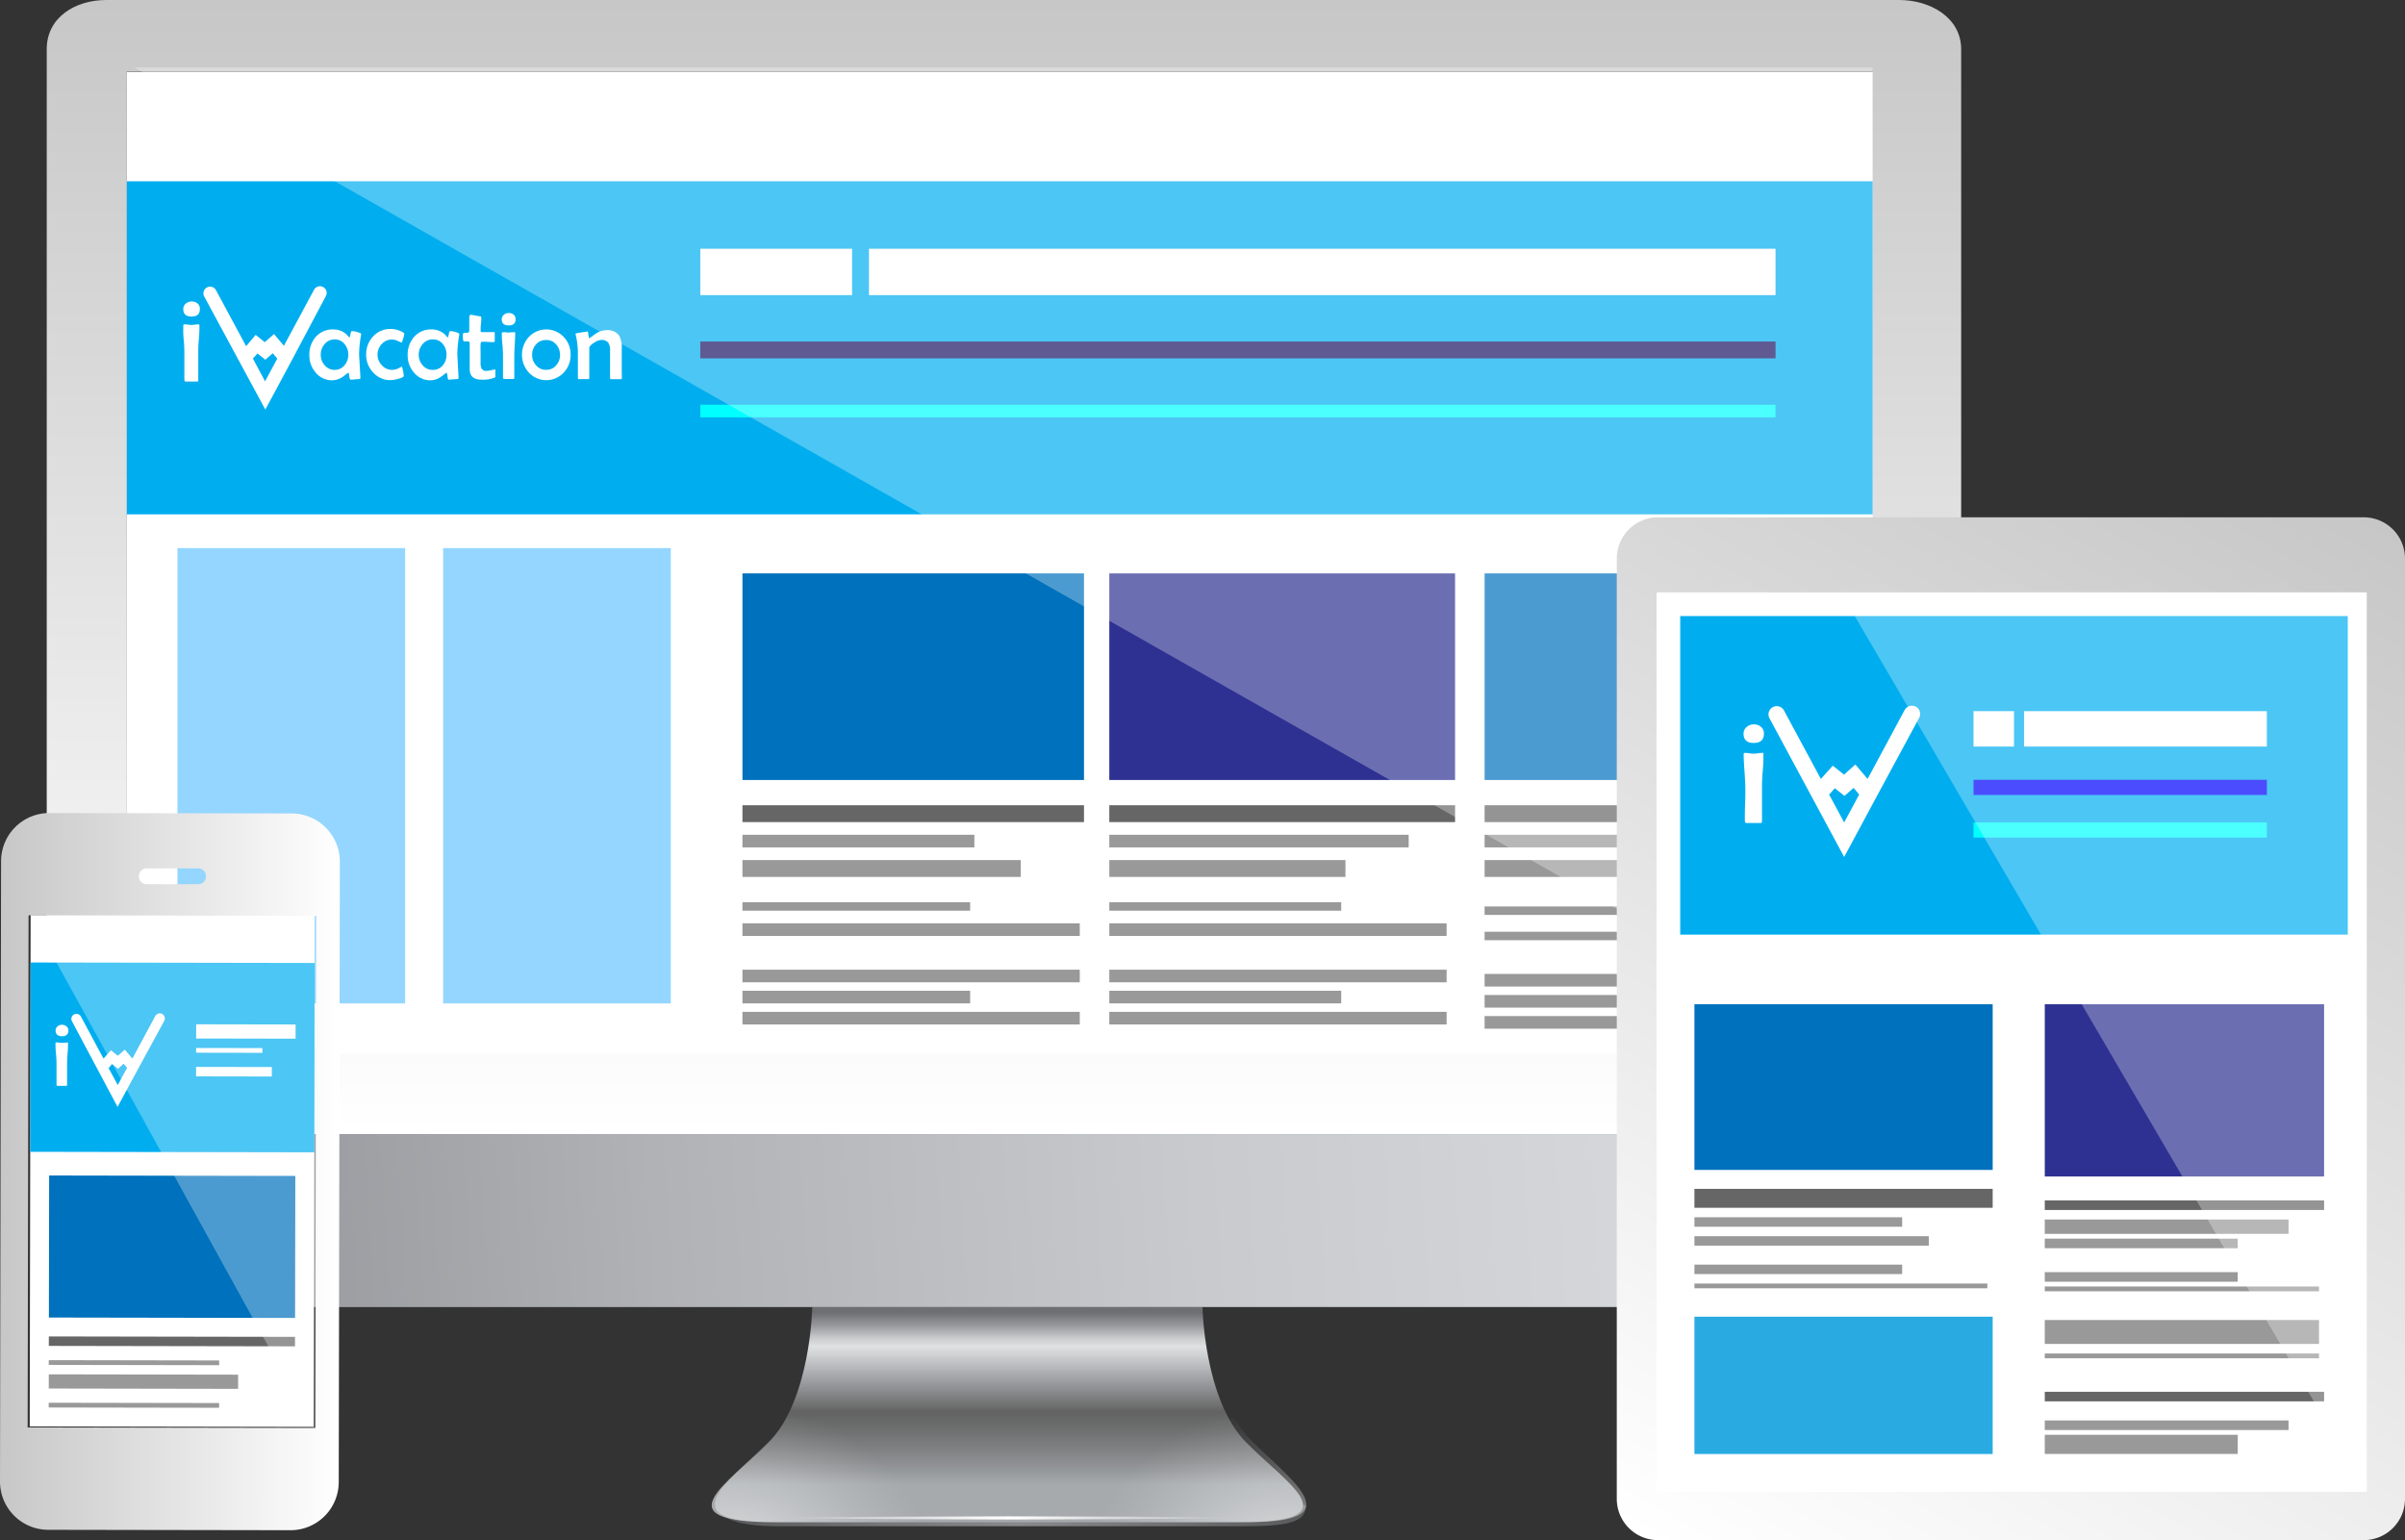 <svg xmlns="http://www.w3.org/2000/svg" xmlns:xlink="http://www.w3.org/1999/xlink" viewBox="0 0 472.35 302.52"><rect x="0" y="0" width="472.35" height="302.52" fill="#333333" stroke="none"/><defs><style>.cls-1,.cls-18{fill:#fff;}.cls-2{fill:url(#linear-gradient);}.cls-3{fill:url(#linear-gradient-2);}.cls-4{fill:url(#radial-gradient);}.cls-5{fill:url(#radial-gradient-2);}.cls-6{fill:url(#linear-gradient-3);}.cls-7{fill:url(#linear-gradient-4);}.cls-8{fill:url(#linear-gradient-5);}.cls-9{fill:url(#linear-gradient-6);}.cls-10{fill:#00aeef;}.cls-11{fill:#1b1464;}.cls-12{fill:aqua;}.cls-13{fill:#94d6ff;}.cls-14{fill:#0071bc;}.cls-15{fill:#2e3192;}.cls-16{fill:#666;}.cls-17{fill:#999;}.cls-18{opacity:0.3;}.cls-19{fill:url(#linear-gradient-7);}.cls-20{fill:blue;}.cls-21{fill:#29abe2;}.cls-22{fill:url(#linear-gradient-8);}</style><linearGradient id="linear-gradient" x1="140.14" y1="297.6" x2="258.43" y2="297.6" gradientUnits="userSpaceOnUse"><stop offset="0.01" stop-color="#58595b"/><stop offset="0.28" stop-color="#757679"/><stop offset="0.51" stop-color="#88898d"/><stop offset="1" stop-color="#58595b"/></linearGradient><linearGradient id="linear-gradient-2" x1="197.85" y1="253.71" x2="197.85" y2="305.02" gradientUnits="userSpaceOnUse"><stop offset="0.08" stop-color="#6d6f73"/><stop offset="0.13" stop-color="#97999c"/><stop offset="0.18" stop-color="#cccdce"/><stop offset="0.21" stop-color="#e0e1e2"/><stop offset="0.32" stop-color="#a7a9ac"/><stop offset="0.39" stop-color="#868789"/><stop offset="0.46" stop-color="#636363"/><stop offset="0.53" stop-color="#6e6f6f"/><stop offset="0.65" stop-color="#8b8d8f"/><stop offset="0.74" stop-color="#a6aaad"/></linearGradient><radialGradient id="radial-gradient" cx="254.47" cy="319.21" r="44.37" gradientUnits="userSpaceOnUse"><stop offset="0" stop-color="#fff"/><stop offset="0.17" stop-color="#fff" stop-opacity="0.78"/><stop offset="0.4" stop-color="#fff" stop-opacity="0.5"/><stop offset="0.6" stop-color="#fff" stop-opacity="0.29"/><stop offset="0.78" stop-color="#fff" stop-opacity="0.13"/><stop offset="0.92" stop-color="#fff" stop-opacity="0.04"/><stop offset="1" stop-color="#fff" stop-opacity="0"/></radialGradient><radialGradient id="radial-gradient-2" cx="-257.55" cy="319.21" r="44.37" gradientTransform="matrix(-1, 0, 0, 1, -115.07, 0)" xlink:href="#radial-gradient"/><linearGradient id="linear-gradient-3" x1="151.73" y1="298.16" x2="244.08" y2="298.16" gradientUnits="userSpaceOnUse"><stop offset="0.01" stop-color="#fff" stop-opacity="0"/><stop offset="0.18" stop-color="#fff" stop-opacity="0.38"/><stop offset="0.34" stop-color="#fff" stop-opacity="0.71"/><stop offset="0.45" stop-color="#fff" stop-opacity="0.92"/><stop offset="0.51" stop-color="#fff"/><stop offset="1" stop-color="#fff" stop-opacity="0"/></linearGradient><linearGradient id="linear-gradient-4" x1="2.6" y1="252.11" x2="411.38" y2="225.32" gradientUnits="userSpaceOnUse"><stop offset="0" stop-color="#78797d"/><stop offset="0.32" stop-color="#737478"/><stop offset="0.49" stop-color="#6d6f73"/><stop offset="1" stop-color="#6d6f73"/></linearGradient><linearGradient id="linear-gradient-5" x1="197.17" x2="197.17" y2="222.77" gradientUnits="userSpaceOnUse"><stop offset="0" stop-color="#c7c7c7"/><stop offset="1" stop-color="#fff"/></linearGradient><linearGradient id="linear-gradient-6" x1="2.69" y1="252.1" x2="411.37" y2="225.32" gradientUnits="userSpaceOnUse"><stop offset="0" stop-color="#898a8f"/><stop offset="0.05" stop-color="#909196"/><stop offset="0.31" stop-color="#b1b2b6"/><stop offset="0.57" stop-color="#c8cacd"/><stop offset="0.8" stop-color="#d6d8db"/><stop offset="1" stop-color="#dbdde0"/></linearGradient><linearGradient id="linear-gradient-7" x1="456.31" y1="95.78" x2="333.57" y2="308.36" xlink:href="#linear-gradient-5"/><linearGradient id="linear-gradient-8" x1="0.04" y1="230.13" x2="66.57" y2="230.13" gradientTransform="translate(0.47 -0.05) rotate(0.1)" xlink:href="#linear-gradient-5"/></defs><title>Asset 1</title><g id="Layer_2" data-name="Layer 2"><g id="Layer_1-2" data-name="Layer 1"><rect class="cls-1" x="24.92" y="14.08" width="343.64" height="208.63"/><path class="cls-2" d="M140.86,295.65v-.08c0,2.17,2.8,4.22,12,4.22h91.21c9.21,0,12.43-.83,12.46-4.14H140.86Z"/><path class="cls-3" d="M244.7,283.27c-8.22-8.38-8.53-26.55-8.53-26.55H159.54s-.31,18.17-8.53,26.55S129.91,299,152.25,299h91.21C265.79,299,252.92,291.65,244.7,283.27Z"/><path class="cls-4" d="M205.2,299c4.56-9.94,19.12-18.73,37.25-20.5a21.14,21.14,0,0,0,2.87,4c8.08,8.23,20.64,16.48-.1,16.48Z"/><path class="cls-5" d="M191.75,299c-4.56-9.94-19.13-18.73-37.25-20.5a21.14,21.14,0,0,1-2.87,4c-8.08,8.23-20.65,16.48.1,16.48Z"/><path class="cls-6" d="M151.73,298.15c7.69-.12,15.39-.18,23.08-.23l23.09-.07,23.09.06,11.54.09,11.55.15-11.55.16-11.54.08-23.09.08-23.09-.08C167.12,298.34,159.42,298.28,151.73,298.15Z"/><path class="cls-7" d="M9.18,244.79c0,6.17,5.52,11.93,11.69,11.93H373c6.16,0,12.18-5.76,12.18-11.93v-22H9.18Z"/><path class="cls-8" d="M373,0H20.87C14.7,0,9.18,3.47,9.18,9.64V222.77h376V9.64C385.16,3.47,379.14,0,373,0Zm-5.21,207H24.92v-193H367.77Z"/><path class="cls-9" d="M9.18,243.55c0,6.17,5.52,13.17,11.69,13.17H373c6.16,0,12.18-7,12.18-13.17V222.77H9.18Z"/><rect class="cls-10" x="24.92" y="35.61" width="342.85" height="65.42"/><rect class="cls-1" x="137.54" y="48.86" width="29.81" height="9.11"/><rect class="cls-1" x="170.67" y="48.86" width="178.05" height="9.11"/><rect class="cls-11" x="137.54" y="67.08" width="211.18" height="3.31"/><rect class="cls-12" x="137.54" y="79.5" width="211.18" height="2.48"/><rect class="cls-13" x="87.03" y="107.66" width="44.72" height="89.44"/><rect class="cls-13" x="34.85" y="107.66" width="44.72" height="89.44"/><rect class="cls-14" x="145.82" y="112.63" width="67.08" height="40.58"/><rect class="cls-15" x="217.87" y="112.63" width="67.91" height="40.58"/><rect class="cls-14" x="291.58" y="112.63" width="67.08" height="40.58"/><rect class="cls-16" x="145.82" y="158.17" width="67.08" height="3.31"/><rect class="cls-17" x="145.82" y="163.97" width="45.55" height="2.48"/><rect class="cls-17" x="145.82" y="168.94" width="54.66" height="3.31"/><rect class="cls-17" x="217.87" y="163.97" width="58.8" height="2.48"/><rect class="cls-17" x="217.87" y="168.94" width="46.38" height="3.31"/><rect class="cls-16" x="217.87" y="158.17" width="67.91" height="3.31"/><rect class="cls-17" x="291.58" y="163.97" width="45.55" height="2.48"/><rect class="cls-17" x="291.58" y="168.94" width="53.83" height="3.31"/><rect class="cls-16" x="291.58" y="158.17" width="67.08" height="3.31"/><rect class="cls-17" x="145.82" y="177.22" width="44.72" height="1.66"/><rect class="cls-17" x="145.82" y="181.36" width="66.25" height="2.48"/><rect class="cls-17" x="145.82" y="190.47" width="66.25" height="2.48"/><rect class="cls-17" x="145.82" y="194.61" width="44.72" height="2.48"/><rect class="cls-17" x="145.82" y="198.75" width="66.25" height="2.48"/><rect class="cls-17" x="217.87" y="177.22" width="45.55" height="1.66"/><rect class="cls-17" x="217.87" y="181.36" width="66.25" height="2.48"/><rect class="cls-17" x="217.87" y="190.47" width="66.25" height="2.48"/><rect class="cls-17" x="217.87" y="194.61" width="45.55" height="2.48"/><rect class="cls-17" x="217.87" y="198.75" width="66.25" height="2.48"/><rect class="cls-17" x="291.58" y="178.05" width="44.72" height="1.66"/><rect class="cls-17" x="291.58" y="183.02" width="64.59" height="1.66"/><rect class="cls-17" x="291.58" y="191.3" width="64.59" height="2.48"/><rect class="cls-17" x="291.58" y="195.44" width="44.72" height="2.48"/><rect class="cls-17" x="291.58" y="199.58" width="64.59" height="2.48"/><polygon class="cls-18" points="26.37 13.25 367.77 13.25 367.77 207.01 26.37 13.25"/><g id="Logo"><path class="cls-1" d="M39.25,60.71c0,1-.55,1.46-1.64,1.46S36,61.68,36,60.71a1.37,1.37,0,0,1,.51-1.09,1.85,1.85,0,0,1,2.31,0A1.37,1.37,0,0,1,39.25,60.71Zm-.08,3.23c0,.61,0,1.54-.12,2.77s-.11,2.17-.11,2.79,0,1.45,0,2.6,0,2,0,2.6c0,.16-.07.25-.21.25H36.46c-.17,0-.25-.16-.25-.49,0-.55,0-1.37,0-2.48s0-1.93,0-2.48,0-1.55-.13-2.79S36,64.54,36,63.92c0-.14.08-.21.25-.21a5.41,5.41,0,0,1,.66.06,3.88,3.88,0,0,0,1.36,0,5.54,5.54,0,0,1,.67-.06C39.1,63.71,39.17,63.79,39.17,63.94Z"/><path class="cls-1" d="M70.92,65.57a1.05,1.05,0,0,1,0,.18,23.16,23.16,0,0,0-.39,3.88c0,.06.09,1.53.25,4.4v.14c0,.19-.08.29-.26.29s-.45,0-.82.06a8,8,0,0,1-.81.06c-.13,0-.22-.23-.29-.68s-.12-.69-.18-.69a2.77,2.77,0,0,0-.54.38,5.06,5.06,0,0,1-1.08.72,3.45,3.45,0,0,1-1.55.39A4.12,4.12,0,0,1,62,73.18a5.1,5.1,0,0,1-1.24-3.39A5.28,5.28,0,0,1,62,66.19a4.39,4.39,0,0,1,3.45-1.48,3.75,3.75,0,0,1,2.63,1l.52.57a.09.09,0,0,0,.06,0s.1-.21.17-.62.16-.62.28-.62a6.17,6.17,0,0,1,1,.15C70.65,65.38,70.92,65.48,70.92,65.57Zm-2.51,4.11a3.11,3.11,0,0,0-.72-2.07,2.39,2.39,0,0,0-1.94-.94,2.47,2.47,0,0,0-2,.93A3.05,3.05,0,0,0,63,69.68a3,3,0,0,0,.76,2.06,2.48,2.48,0,0,0,2,.91,2.42,2.42,0,0,0,1.93-.93A3.13,3.13,0,0,0,68.41,69.68Z"/><path class="cls-1" d="M79.4,65.55a4.69,4.69,0,0,1-.23,1c-.15.49-.25.74-.31.74l-.9-.39a2.38,2.38,0,0,0-1-.2,2.58,2.58,0,0,0-2,.9,3,3,0,0,0-.81,2.11A3,3,0,0,0,75,71.75a2.62,2.62,0,0,0,2,.9,2.9,2.9,0,0,0,1.3-.32q.64-.33.57-.33c.08,0,.18.28.28.83a6.17,6.17,0,0,1,.15,1c0,.2-.38.4-1.15.6a6.68,6.68,0,0,1-1.43.24,4.49,4.49,0,0,1-3.43-1.51,5,5,0,0,1-1.37-3.51,5.05,5.05,0,0,1,1.34-3.54,4.51,4.51,0,0,1,3.44-1.49,4.69,4.69,0,0,1,2.52.7C79.33,65.43,79.4,65.49,79.4,65.55Z"/><path class="cls-1" d="M90.2,65.57a1.05,1.05,0,0,1,0,.18,24.13,24.13,0,0,0-.38,3.88c0,.06.08,1.53.24,4.4v.14c0,.19-.08.29-.26.29a8,8,0,0,0-.81.06c-.37,0-.64.06-.82.06s-.22-.23-.28-.68-.13-.69-.19-.69a2.56,2.56,0,0,0-.53.38,5.61,5.61,0,0,1-1.08.72,3.46,3.46,0,0,1-1.56.39,4.1,4.1,0,0,1-3.22-1.52,5,5,0,0,1-1.24-3.39,5.23,5.23,0,0,1,1.25-3.6,4.36,4.36,0,0,1,3.45-1.48,3.77,3.77,0,0,1,2.63,1c.11.13.28.32.52.57a.09.09,0,0,0,.06,0s.09-.21.16-.62.17-.62.28-.62a5.87,5.87,0,0,1,1,.15C89.93,65.38,90.2,65.48,90.2,65.57Zm-2.51,4.11A3.11,3.11,0,0,0,87,67.61,2.36,2.36,0,0,0,85,66.67a2.48,2.48,0,0,0-2,.93,3.1,3.1,0,0,0-.76,2.08,3.07,3.07,0,0,0,.76,2.06,2.49,2.49,0,0,0,2,.91A2.42,2.42,0,0,0,87,71.72,3.08,3.08,0,0,0,87.69,69.68Z"/><path class="cls-1" d="M97.29,72.65a5.08,5.08,0,0,1,0,.59c0,.31,0,.51,0,.6a.93.93,0,0,1,0,.21.37.37,0,0,1-.19.14,6.23,6.23,0,0,1-2.54.38c-1.54,0-2.31-.69-2.31-2.08,0-.55,0-1.39,0-2.5s0-2,0-2.51a.38.38,0,0,0-.4-.43h-.72c-.14,0-.21-.3-.21-.81a4.22,4.22,0,0,1,0-.6.33.33,0,0,1,.32-.28h.48c.3,0,.45-.15.45-.4s0-.67,0-1.2,0-.94,0-1.21c0-.48.09-.72.28-.72s.67.11,1.85.31c.15,0,.23.09.23.21,0,.29,0,.72-.07,1.3s-.06,1-.06,1.3.09.28.26.28H97c.11,0,.17,0,.17.12s0,.2,0,.38a3.65,3.65,0,0,0,0,.38c0,.1,0,.25,0,.46s0,.35,0,.45-.1.18-.28.18-.66,0-1.19-.05-.93,0-1.19,0c-.06,0-.09.18-.12.55s0,1.12,0,2v1.46a3,3,0,0,0,.16,1.18,1,1,0,0,0,1,.51,5.17,5.17,0,0,0,.9-.13,4.37,4.37,0,0,1,.88-.14C97.25,72.47,97.29,72.53,97.29,72.65Z"/><path class="cls-1" d="M101.26,62.72q0,1.2-1.35,1.2c-.91,0-1.37-.4-1.37-1.2a1.15,1.15,0,0,1,.43-.9,1.42,1.42,0,0,1,.94-.33,1.39,1.39,0,0,1,1,.34A1.12,1.12,0,0,1,101.26,62.72Zm-.07,2.66q0,.75-.09,2.28c-.06,1-.09,1.78-.09,2.29s0,1.19,0,2.15,0,1.66,0,2.13q0,.21-.18.21H99c-.14,0-.21-.14-.21-.41,0-.45,0-1.13,0-2s0-1.59,0-2,0-1.27-.11-2.3-.12-1.78-.12-2.29c0-.11.07-.17.21-.17a5.44,5.44,0,0,1,.55,0,5.2,5.2,0,0,0,.55.05,5.34,5.34,0,0,0,.56-.05,5.34,5.34,0,0,1,.56,0C101.14,65.19,101.19,65.25,101.19,65.38Z"/><path class="cls-1" d="M112.07,69.68a5,5,0,0,1-1.35,3.5,4.67,4.67,0,0,1-6.85,0,5.2,5.2,0,0,1,0-7,4.71,4.71,0,0,1,6.84,0A4.91,4.91,0,0,1,112.07,69.68Zm-2.08,0a3,3,0,0,0-.74-2,2.47,2.47,0,0,0-2-.89,2.53,2.53,0,0,0-2,.88,3.06,3.06,0,0,0-.74,2.06,3,3,0,0,0,.75,2,2.48,2.48,0,0,0,2,.91,2.45,2.45,0,0,0,2-.91A3.07,3.07,0,0,0,110,69.7Z"/><path class="cls-1" d="M122.13,74.26c0,.14-.06.22-.19.22H120c-.12,0-.18-.1-.18-.29s0-.81,0-1.46,0-1.15,0-1.47,0-.66,0-1.18,0-.91,0-1.17a2.81,2.81,0,0,0-.33-1.58,1.67,1.67,0,0,0-1.45-.55,2.85,2.85,0,0,0-1.37.55c-.62.39-.93.73-.93,1v5.89c0,.16-.06.25-.19.25H113.7c-.14,0-.2-.08-.2-.23,0-.52,0-1.29,0-2.33s0-1.81,0-2.33a15.62,15.62,0,0,0-.44-3.86.45.45,0,0,1,0-.13c0-.06,0-.11.13-.13l1.13-.19,1.11-.17s.06.06.07.16a6.81,6.81,0,0,0,.23,1.23c.34-.27.79-.61,1.35-1a3.86,3.86,0,0,1,2-.63,2.75,2.75,0,0,1,2.53,1.07,4.82,4.82,0,0,1,.5,2.54c0,.2,0,.51,0,.93s0,.73,0,.94c0,.44,0,1.1,0,2S122.13,73.82,122.13,74.26Z"/><path class="cls-1" d="M64,58.16a1.3,1.3,0,0,0-.54-1.78,1.32,1.32,0,0,0-1.78.54l-5.92,11-1.94-2.3L52,67.21l-1.79-1.43L48.34,68,42.42,57a1.31,1.31,0,1,0-2.31,1.24l12,22.21,5.15-9.58h0ZM49.67,70.43l.9-1,1.54,1.23,1.46-1.28.89,1.06-2.4,4.46Z"/></g><path class="cls-19" d="M472.35,109.72a8.11,8.11,0,0,0-8.11-8.11H325.64a8.11,8.11,0,0,0-8.1,8.11V294.41a8.11,8.11,0,0,0,8.1,8.11h138.6a8.11,8.11,0,0,0,8.11-8.11ZM456.41,285.45H332.9V119.25H456.41Z"/><rect class="cls-1" x="325.35" y="116.36" width="139.48" height="176.67"/><rect class="cls-10" x="330" y="121.01" width="131.11" height="62.57"/><rect class="cls-1" x="387.61" y="139.69" width="7.95" height="6.95"/><rect class="cls-1" x="397.54" y="139.69" width="47.68" height="6.95"/><rect class="cls-12" x="387.61" y="161.54" width="57.61" height="2.98"/><g id="Logo-2" data-name="Logo"><path class="cls-1" d="M346.44,144.12c0,1.2-.67,1.81-2,1.81s-2-.61-2-1.81a1.65,1.65,0,0,1,.63-1.33,2.06,2.06,0,0,1,1.41-.5,2.1,2.1,0,0,1,1.42.51A1.65,1.65,0,0,1,346.44,144.12Zm-.1,4c0,.75,0,1.89-.14,3.41s-.14,2.66-.14,3.42,0,1.79,0,3.21,0,2.49,0,3.19c0,.21-.09.31-.27.31H343c-.21,0-.31-.2-.31-.6,0-.68,0-1.69.05-3s.05-2.37.05-3.06-.05-1.9-.16-3.43-.17-2.67-.17-3.43c0-.17.1-.25.31-.25a6.53,6.53,0,0,1,.81.07,4.4,4.4,0,0,0,1.67,0,6.36,6.36,0,0,1,.83-.07C346.25,147.82,346.34,147.91,346.34,148.1Z"/><path class="cls-1" d="M376.93,141a1.61,1.61,0,0,0-.66-2.19,1.63,1.63,0,0,0-2.19.66L366.8,153l-2.4-2.84-2.23,2-2.2-1.76L357.62,153l-7.28-13.52a1.62,1.62,0,0,0-2.85,1.53l14.71,27.32,6.33-11.78h0Zm-17.68,15.08,1.11-1.26,1.9,1.51,1.79-1.56,1.1,1.29-2.95,5.49Z"/></g><rect class="cls-20" x="387.61" y="153.17" width="57.61" height="2.98"/><rect class="cls-14" x="332.79" y="197.26" width="58.58" height="32.54"/><rect class="cls-21" x="332.79" y="258.63" width="58.58" height="26.97"/><rect class="cls-16" x="332.79" y="233.52" width="58.58" height="3.72"/><rect class="cls-17" x="332.79" y="239.1" width="40.8" height="1.86"/><rect class="cls-17" x="332.79" y="242.82" width="46.03" height="1.86"/><rect class="cls-17" x="332.79" y="248.4" width="40.8" height="1.86"/><rect class="cls-17" x="332.79" y="252.12" width="57.53" height="0.93"/><polygon class="cls-17" points="375.24 264.2 339.64 264.2 339.64 264.2 375.24 264.2 375.24 264.2"/><rect class="cls-15" x="401.6" y="197.26" width="54.86" height="33.83"/><rect class="cls-17" x="401.6" y="239.54" width="47.88" height="2.82"/><rect class="cls-17" x="401.6" y="243.3" width="37.9" height="1.88"/><rect class="cls-16" x="401.6" y="235.79" width="54.86" height="1.88"/><rect class="cls-17" x="401.6" y="249.88" width="37.9" height="1.88"/><rect class="cls-17" x="401.6" y="252.7" width="53.86" height="0.94"/><rect class="cls-17" x="401.6" y="259.28" width="53.86" height="4.7"/><polygon class="cls-17" points="431.87 265.13 396.26 265.13 396.26 265.13 431.87 265.13 431.87 265.13"/><rect class="cls-17" x="401.6" y="265.86" width="53.86" height="0.94"/><rect class="cls-17" x="401.6" y="279.01" width="47.88" height="1.88"/><rect class="cls-17" x="401.6" y="281.83" width="37.9" height="3.76"/><rect class="cls-16" x="401.6" y="273.38" width="54.86" height="1.88"/><polygon class="cls-18" points="464.83 293.03 464.83 116.36 361.57 116.36 464.83 293.03"/><rect class="cls-1" x="-16.39" y="202.12" width="100.42" height="55.79" transform="translate(-196.25 263.44) rotate(-89.9)"/><path class="cls-22" d="M66.75,169.27a9.48,9.48,0,0,0-9.46-9.49L9.71,159.7a9.47,9.47,0,0,0-9.5,9.46L0,291a9.48,9.48,0,0,0,9.46,9.49l47.58.08a9.47,9.47,0,0,0,9.49-9.46Zm-26.31,2.91a1.49,1.49,0,0,1-1.5,1.49H28.78a1.5,1.5,0,0,1-1.49-1.51v-.09a1.5,1.5,0,0,1,1.5-1.5l10.15,0a1.5,1.5,0,0,1,1.5,1.5Zm21.47,108.3-56.48-.1L5.61,179.8l56.48.1Z"/><rect class="cls-10" x="15.27" y="179.81" width="37.19" height="55.79" transform="translate(-173.9 241.2) rotate(-89.9)"/><rect class="cls-14" x="19.85" y="220.72" width="27.9" height="48.35" transform="translate(-211.15 278.26) rotate(-89.9)"/><rect class="cls-16" x="32.84" y="239.31" width="1.86" height="48.35" transform="translate(-229.78 296.79) rotate(-89.9)"/><rect class="cls-17" x="25.85" y="250.92" width="0.93" height="33.47" transform="translate(-241.39 293.51) rotate(-89.9)"/><rect class="cls-17" x="26.78" y="252.79" width="2.79" height="37.19" transform="translate(-243.26 299.08) rotate(-89.9)"/><rect class="cls-17" x="25.84" y="259.29" width="0.93" height="33.47" transform="translate(-249.77 301.85) rotate(-89.9)"/><polygon class="cls-17" points="56.06 278.41 10.12 278.33 10.12 278.33 56.06 278.41 56.06 278.41"/><rect class="cls-1" x="46.89" y="192.85" width="2.79" height="19.53" transform="translate(-154.41 250.54) rotate(-89.9)"/><rect class="cls-1" x="44.56" y="199.82" width="0.93" height="13.02" transform="translate(-161.38 250.99) rotate(-89.9)"/><rect class="cls-1" x="45.02" y="203.07" width="1.86" height="14.88" transform="translate(-164.64 256.09) rotate(-89.9)"/><polygon class="cls-18" points="61.63 280.63 61.81 179.85 5.97 179.76 61.63 280.63"/><g id="Logo-3" data-name="Logo"><path class="cls-1" d="M13.43,202.42c0,.75-.42,1.12-1.25,1.12s-1.26-.38-1.26-1.12a1,1,0,0,1,.39-.82,1.27,1.27,0,0,1,.87-.31,1.32,1.32,0,0,1,.88.32A1,1,0,0,1,13.43,202.42Zm-.07,2.46c0,.46,0,1.17-.09,2.11s-.09,1.64-.09,2.11,0,1.1,0,2,0,1.54,0,2c0,.13-.06.19-.17.19H11.29c-.13,0-.19-.12-.19-.37,0-.42,0-1.05,0-1.88s0-1.47,0-1.89,0-1.18-.1-2.12-.1-1.65-.1-2.12c0-.11.06-.16.19-.16a4.33,4.33,0,0,1,.5.05,4.59,4.59,0,0,0,.52.05,4.67,4.67,0,0,0,.51-.05,4.12,4.12,0,0,1,.51,0C13.31,204.71,13.36,204.76,13.36,204.88Z"/><path class="cls-1" d="M32.26,200.52a1,1,0,0,0-.4-1.35,1,1,0,0,0-1.36.4L26,207.93l-1.48-1.75-1.38,1.2-1.36-1.09-1.45,1.65-4.48-8.35a1,1,0,0,0-1.76.93l9,16.9,3.93-7.27h0Zm-10.93,9.3L22,209l1.17.94,1.11-1,.68.8-1.83,3.39Z"/></g></g></g></svg>